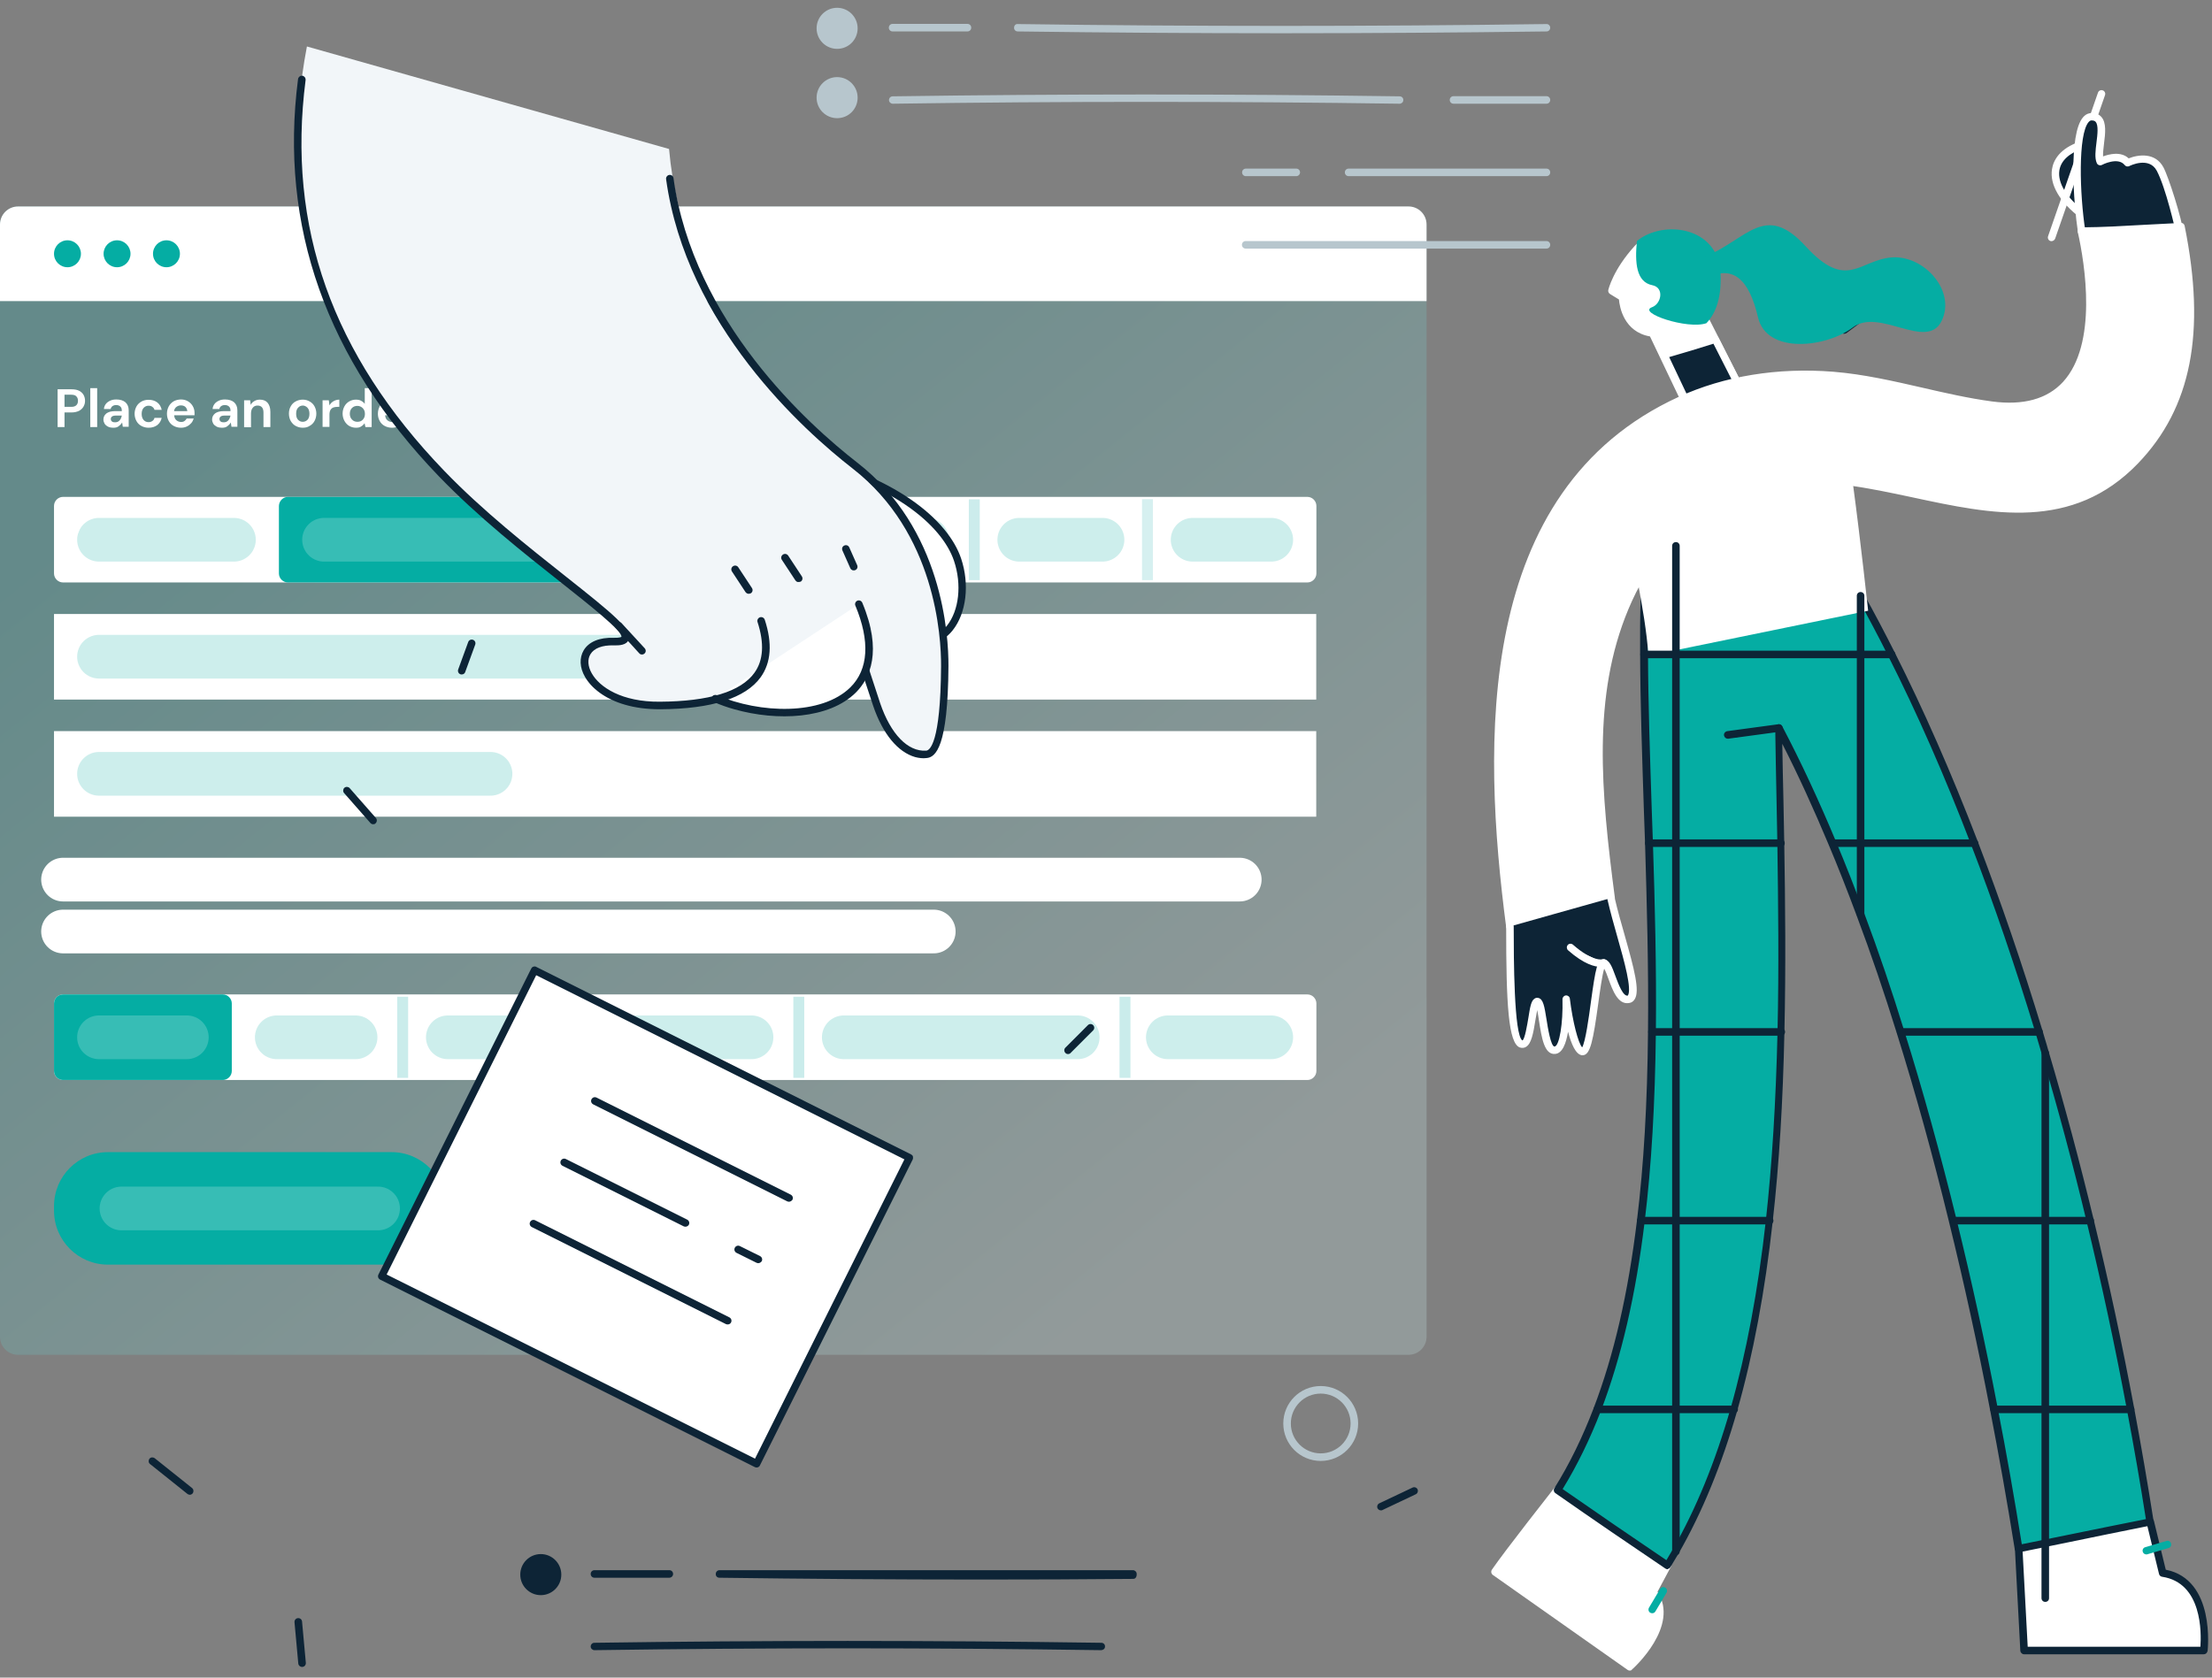 <svg width="464" height="352" viewBox="0 0 464 352" fill="none" xmlns="http://www.w3.org/2000/svg">
<rect x="0" y="0" width="464" height="352" fill="#808080" stroke="none"/>
<path opacity="0.25" d="M3.788 43.321H295.453C297.553 43.321 299.24 45.01 299.24 47.112V280.481C299.24 282.583 297.553 284.272 295.453 284.272H3.788C1.687 284.272 0 282.583 0 280.481V47.112C0 45.01 1.687 43.321 3.788 43.321Z" fill="url(#paint0_linear_13808_84769)"/>
<path d="M22.658 241.741H82.127C88.395 241.741 93.457 246.808 93.457 253.08V254.011C93.457 260.284 88.395 265.35 82.127 265.35H22.658C16.391 265.35 11.329 260.284 11.329 254.011V253.08C11.329 246.808 16.391 241.741 22.658 241.741Z" fill="#05ADA3"/>
<path opacity="0.2" d="M25.482 253.563H79.304" stroke="white" stroke-width="9.167" stroke-linecap="round"/>
<path d="M13.223 208.654H274.241C275.274 208.654 276.134 209.515 276.134 210.549V224.715C276.134 225.749 275.274 226.611 274.241 226.611H13.223C12.19 226.611 11.329 225.749 11.329 224.715V210.549C11.329 209.515 12.19 208.654 13.223 208.654Z" fill="white"/>
<path opacity="0.2" d="M58.058 217.649H74.586" stroke="#05ADA3" stroke-width="9.167" stroke-linecap="round"/>
<path opacity="0.2" d="M244.971 217.649H266.665" stroke="#05ADA3" stroke-width="9.167" stroke-linecap="round"/>
<path opacity="0.2" d="M93.939 217.649H157.644" stroke="#05ADA3" stroke-width="9.167" stroke-linecap="round"/>
<path opacity="0.2" d="M176.996 217.649H226.066" stroke="#05ADA3" stroke-width="9.167" stroke-linecap="round"/>
<path d="M84.469 209.136V226.163" stroke="#CAECEB" stroke-width="2.292"/>
<path d="M167.561 209.136V226.163" stroke="#CAECEB" stroke-width="2.292"/>
<path d="M13.223 208.654H46.728C47.761 208.654 48.622 209.515 48.622 210.549V224.715C48.622 225.749 47.761 226.611 46.728 226.611H13.223C12.19 226.611 11.329 225.749 11.329 224.715V210.549C11.329 209.515 12.19 208.654 13.223 208.654Z" fill="#05ADA3"/>
<path d="M235.983 209.136V226.163" stroke="#CAECEB" stroke-width="2.292"/>
<path opacity="0.2" d="M20.764 217.649H39.187" stroke="white" stroke-width="9.167" stroke-linecap="round"/>
<path d="M13.223 184.562H260.053" stroke="white" stroke-width="9.167" stroke-linecap="round"/>
<path d="M276.1 128.831H11.329V146.787H276.1V128.831Z" fill="white"/>
<path opacity="0.2" d="M20.764 137.792H152.444" stroke="#05ADA3" stroke-width="9.167" stroke-linecap="round"/>
<path d="M276.1 153.405H11.329V171.362H276.1V153.405Z" fill="white"/>
<path opacity="0.2" d="M20.764 162.366H102.892" stroke="#05ADA3" stroke-width="9.167" stroke-linecap="round"/>
<path d="M13.223 104.256H274.241C275.274 104.256 276.134 105.118 276.134 106.152V120.317C276.134 121.351 275.274 122.213 274.241 122.213H13.223C12.19 122.213 11.329 121.351 11.329 120.317V106.152C11.329 105.118 12.19 104.256 13.223 104.256Z" fill="white"/>
<path d="M60.399 104.256H129.303C130.336 104.256 131.197 105.118 131.197 106.152V120.317C131.197 121.351 130.336 122.213 129.303 122.213H60.399C59.366 122.213 58.505 121.351 58.505 120.317V106.152C58.539 105.118 59.366 104.256 60.399 104.256Z" fill="#05ADA3"/>
<path d="M204.372 104.773V121.731" stroke="#CCECEC" stroke-width="2.292"/>
<path d="M240.701 104.739V121.731" stroke="#D6F0F0" stroke-width="2.292"/>
<path opacity="0.2" d="M20.764 113.252H49.07" stroke="#05ADA3" stroke-width="9.167" stroke-linecap="round"/>
<path opacity="0.2" d="M213.807 113.252H231.266" stroke="#05ADA3" stroke-width="9.167" stroke-linecap="round"/>
<path opacity="0.2" d="M250.17 113.252H266.665" stroke="#05ADA3" stroke-width="9.167" stroke-linecap="round"/>
<path opacity="0.2" d="M140.667 113.252H194.455" stroke="#05ADA3" stroke-width="9.167" stroke-linecap="round"/>
<path opacity="0.2" d="M67.975 113.252H121.762" stroke="white" stroke-width="9.167" stroke-linecap="round"/>
<path d="M13.223 195.453H195.867" stroke="white" stroke-width="9.167" stroke-linecap="round"/>
<path d="M12.086 89.608V81.681H15.013C15.633 81.681 16.184 81.785 16.597 81.992C17.011 82.198 17.321 82.508 17.527 82.853C17.734 83.232 17.837 83.646 17.837 84.094C17.837 84.542 17.734 84.921 17.527 85.3C17.321 85.679 17.011 85.955 16.597 86.196C16.184 86.403 15.633 86.541 15.013 86.541H13.533V89.608H12.086ZM13.533 85.369H14.91C15.427 85.369 15.771 85.266 16.012 85.025C16.253 84.783 16.356 84.507 16.356 84.094C16.356 83.715 16.253 83.405 16.012 83.163C15.805 82.922 15.427 82.819 14.91 82.819H13.533V85.369ZM18.939 89.608V81.44H20.385V89.608H18.939ZM23.829 89.746C23.347 89.746 22.933 89.677 22.623 89.505C22.314 89.333 22.073 89.126 21.935 88.885C21.797 88.643 21.694 88.333 21.694 88.023C21.694 87.506 21.9 87.092 22.314 86.748C22.727 86.438 23.347 86.265 24.139 86.265H25.55V86.127C25.55 85.748 25.447 85.472 25.206 85.266C25 85.093 24.724 84.99 24.38 84.99C24.07 84.99 23.829 85.059 23.622 85.197C23.416 85.335 23.278 85.541 23.209 85.817H21.797C21.831 85.404 21.969 85.059 22.21 84.749C22.451 84.439 22.761 84.232 23.14 84.059C23.519 83.887 23.932 83.818 24.414 83.818C25.206 83.818 25.86 84.025 26.308 84.404C26.756 84.818 26.997 85.369 26.997 86.093V89.54H25.757L25.619 88.643C25.447 88.954 25.206 89.195 24.931 89.402C24.655 89.643 24.276 89.746 23.829 89.746ZM24.139 88.609C24.552 88.609 24.862 88.471 25.103 88.195C25.344 87.92 25.482 87.575 25.55 87.196H24.311C23.932 87.196 23.657 87.265 23.484 87.403C23.312 87.54 23.243 87.713 23.243 87.92C23.243 88.126 23.312 88.299 23.484 88.437C23.657 88.575 23.863 88.609 24.139 88.609ZM31.163 89.746C30.578 89.746 30.096 89.608 29.648 89.367C29.201 89.126 28.856 88.781 28.615 88.333C28.374 87.885 28.236 87.368 28.236 86.817C28.236 86.265 28.374 85.748 28.615 85.3C28.856 84.852 29.235 84.507 29.648 84.266C30.061 84.025 30.578 83.887 31.163 83.887C31.887 83.887 32.472 84.059 32.989 84.439C33.471 84.818 33.781 85.335 33.918 85.99H32.403C32.334 85.714 32.162 85.507 31.955 85.369C31.749 85.197 31.473 85.128 31.163 85.128C30.75 85.128 30.44 85.266 30.13 85.576C29.855 85.886 29.717 86.3 29.717 86.851C29.717 87.403 29.855 87.816 30.13 88.126C30.406 88.437 30.75 88.575 31.163 88.575C31.473 88.575 31.714 88.505 31.955 88.333C32.197 88.195 32.334 87.954 32.403 87.678H33.918C33.781 88.299 33.471 88.816 32.989 89.195C32.472 89.574 31.887 89.746 31.163 89.746ZM37.947 89.746C37.396 89.746 36.88 89.608 36.432 89.367C35.984 89.126 35.64 88.781 35.399 88.333C35.158 87.885 35.02 87.403 35.02 86.817C35.02 86.231 35.158 85.714 35.399 85.266C35.64 84.818 35.984 84.473 36.432 84.197C36.88 83.956 37.396 83.818 37.982 83.818C38.532 83.818 39.015 83.956 39.428 84.197C39.841 84.439 40.185 84.783 40.426 85.197C40.667 85.61 40.805 86.093 40.805 86.575C40.805 86.644 40.805 86.748 40.805 86.851C40.805 86.955 40.805 87.023 40.805 87.127H36.535C36.57 87.575 36.708 87.92 36.983 88.161C37.258 88.402 37.603 88.54 37.982 88.54C38.291 88.54 38.532 88.471 38.705 88.333C38.911 88.195 39.049 88.023 39.152 87.816H40.633C40.53 88.161 40.358 88.505 40.117 88.781C39.876 89.057 39.566 89.298 39.221 89.471C38.808 89.677 38.395 89.746 37.947 89.746ZM37.947 85.059C37.603 85.059 37.293 85.162 37.017 85.369C36.742 85.576 36.57 85.852 36.501 86.265H39.29C39.256 85.886 39.118 85.61 38.877 85.369C38.636 85.162 38.326 85.059 37.947 85.059ZM46.625 89.746C46.143 89.746 45.729 89.677 45.419 89.505C45.11 89.333 44.869 89.126 44.731 88.885C44.593 88.643 44.49 88.333 44.49 88.023C44.49 87.506 44.696 87.092 45.11 86.748C45.523 86.438 46.143 86.265 46.935 86.265H48.346V86.127C48.346 85.748 48.243 85.472 48.002 85.266C47.795 85.093 47.52 84.99 47.176 84.99C46.866 84.99 46.625 85.059 46.418 85.197C46.212 85.335 46.074 85.541 46.005 85.817H44.593C44.627 85.404 44.765 85.059 45.006 84.749C45.247 84.439 45.557 84.232 45.936 84.059C46.315 83.887 46.728 83.818 47.21 83.818C48.002 83.818 48.656 84.025 49.104 84.404C49.552 84.818 49.793 85.369 49.793 86.093V89.54H48.553L48.415 88.643C48.243 88.954 48.002 89.195 47.727 89.402C47.451 89.643 47.072 89.746 46.625 89.746ZM46.935 88.609C47.348 88.609 47.658 88.471 47.899 88.195C48.14 87.92 48.278 87.575 48.346 87.196H47.107C46.728 87.196 46.453 87.265 46.28 87.403C46.108 87.54 46.039 87.713 46.039 87.92C46.039 88.126 46.108 88.299 46.28 88.437C46.453 88.575 46.659 88.609 46.935 88.609ZM51.205 89.608V83.99H52.479L52.582 84.956C52.754 84.611 52.995 84.37 53.34 84.163C53.684 83.956 54.063 83.853 54.51 83.853C55.199 83.853 55.75 84.059 56.129 84.507C56.508 84.956 56.714 85.576 56.714 86.438V89.608H55.268V86.575C55.268 86.093 55.165 85.714 54.958 85.472C54.751 85.231 54.441 85.093 54.028 85.093C53.615 85.093 53.271 85.231 53.03 85.541C52.789 85.817 52.651 86.231 52.651 86.748V89.643H51.205V89.608ZM63.498 89.746C62.947 89.746 62.465 89.608 62.017 89.367C61.57 89.126 61.26 88.781 60.984 88.333C60.743 87.885 60.605 87.368 60.605 86.782C60.605 86.196 60.743 85.679 60.984 85.266C61.225 84.818 61.57 84.473 62.017 84.232C62.465 83.99 62.947 83.853 63.498 83.853C64.049 83.853 64.531 83.99 64.944 84.232C65.392 84.473 65.736 84.818 65.977 85.266C66.218 85.714 66.356 86.231 66.356 86.782C66.356 87.368 66.218 87.885 65.977 88.333C65.736 88.781 65.392 89.126 64.944 89.367C64.531 89.643 64.049 89.746 63.498 89.746ZM63.498 88.505C63.877 88.505 64.221 88.368 64.496 88.092C64.772 87.816 64.91 87.368 64.91 86.817C64.91 86.265 64.772 85.852 64.496 85.541C64.221 85.266 63.877 85.093 63.532 85.093C63.154 85.093 62.809 85.231 62.534 85.541C62.258 85.817 62.12 86.231 62.12 86.817C62.12 87.403 62.258 87.816 62.534 88.092C62.809 88.368 63.119 88.505 63.498 88.505ZM67.665 89.608V83.99H68.973L69.111 85.059C69.317 84.68 69.593 84.404 69.937 84.197C70.282 83.99 70.695 83.853 71.177 83.853V85.369H70.764C70.454 85.369 70.178 85.404 69.903 85.507C69.662 85.61 69.455 85.783 69.317 86.024C69.18 86.265 69.111 86.61 69.111 87.023V89.574H67.665V89.608ZM74.655 89.746C74.138 89.746 73.656 89.608 73.243 89.367C72.83 89.126 72.486 88.747 72.244 88.299C72.003 87.851 71.866 87.334 71.866 86.782C71.866 86.231 72.003 85.714 72.244 85.266C72.486 84.818 72.83 84.473 73.243 84.232C73.656 83.99 74.138 83.853 74.655 83.853C75.068 83.853 75.447 83.921 75.757 84.094C76.067 84.266 76.342 84.473 76.514 84.749V81.44H77.961V89.608H76.652L76.48 88.816C76.308 89.057 76.067 89.298 75.757 89.471C75.516 89.677 75.137 89.746 74.655 89.746ZM74.965 88.505C75.447 88.505 75.826 88.368 76.101 88.058C76.411 87.747 76.549 87.334 76.549 86.851C76.549 86.369 76.411 85.955 76.101 85.645C75.791 85.335 75.412 85.162 74.965 85.162C74.517 85.162 74.138 85.3 73.828 85.61C73.519 85.921 73.381 86.334 73.381 86.817C73.381 87.299 73.519 87.713 73.828 88.023C74.104 88.333 74.483 88.505 74.965 88.505ZM82.196 89.746C81.645 89.746 81.129 89.608 80.681 89.367C80.233 89.126 79.889 88.781 79.648 88.333C79.407 87.885 79.269 87.403 79.269 86.817C79.269 86.231 79.407 85.714 79.648 85.266C79.889 84.818 80.233 84.473 80.681 84.197C81.129 83.956 81.645 83.818 82.231 83.818C82.781 83.818 83.264 83.956 83.677 84.197C84.09 84.439 84.434 84.783 84.675 85.197C84.916 85.61 85.054 86.093 85.054 86.575C85.054 86.644 85.054 86.748 85.054 86.851C85.054 86.955 85.054 87.023 85.054 87.127H80.784C80.819 87.575 80.957 87.92 81.232 88.161C81.507 88.402 81.852 88.54 82.231 88.54C82.54 88.54 82.781 88.471 82.954 88.333C83.16 88.195 83.298 88.023 83.401 87.816H84.882C84.779 88.161 84.607 88.505 84.365 88.781C84.124 89.057 83.815 89.298 83.47 89.471C83.057 89.677 82.644 89.746 82.196 89.746ZM82.196 85.059C81.852 85.059 81.542 85.162 81.266 85.369C80.991 85.576 80.819 85.852 80.75 86.265H83.539C83.505 85.886 83.367 85.61 83.126 85.369C82.885 85.162 82.575 85.059 82.196 85.059ZM86.225 89.608V83.99H87.534L87.671 85.059C87.878 84.68 88.153 84.404 88.498 84.197C88.842 83.99 89.255 83.853 89.737 83.853V85.369H89.324C89.014 85.369 88.739 85.404 88.463 85.507C88.222 85.61 88.016 85.783 87.878 86.024C87.74 86.265 87.671 86.61 87.671 87.023V89.574H86.225V89.608Z" fill="white"/>
<path d="M0 47.112C0 45.01 1.687 43.321 3.788 43.321H295.453C297.553 43.321 299.24 45.01 299.24 47.112V63.173H0V47.112Z" fill="white"/>
<path d="M14.153 56.073C15.712 56.073 16.976 54.807 16.976 53.247C16.976 51.686 15.712 50.42 14.153 50.42C12.593 50.42 11.329 51.686 11.329 53.247C11.329 54.807 12.593 56.073 14.153 56.073Z" fill="#05ADA3"/>
<path d="M24.552 56.073C26.112 56.073 27.376 54.807 27.376 53.247C27.376 51.686 26.112 50.42 24.552 50.42C22.993 50.42 21.729 51.686 21.729 53.247C21.729 54.807 22.993 56.073 24.552 56.073Z" fill="#05ADA3"/>
<path d="M34.917 56.073C36.476 56.073 37.741 54.807 37.741 53.247C37.741 51.686 36.476 50.42 34.917 50.42C33.358 50.42 32.093 51.686 32.093 53.247C32.093 54.807 33.358 56.073 34.917 56.073Z" fill="#05ADA3"/>
<path d="M112.137 203.923L80.352 267.587L158.682 306.765L190.467 243.102L112.137 203.923Z" fill="white"/>
<path d="M158.72 307.919C158.617 307.919 158.479 307.884 158.376 307.85L79.726 268.49C79.347 268.283 79.175 267.835 79.382 267.421L111.441 203.211C111.544 203.039 111.682 202.867 111.889 202.832C112.095 202.763 112.302 202.763 112.474 202.867L191.124 242.227C191.296 242.33 191.468 242.468 191.502 242.675C191.537 242.882 191.537 243.088 191.468 243.261L159.409 307.471C159.306 307.746 158.996 307.919 158.72 307.919ZM81.104 267.421L158.376 306.058L189.712 243.261L112.474 204.624L81.104 267.421Z" fill="#0D2436"/>
<path d="M165.504 252.153C165.401 252.153 165.263 252.118 165.16 252.084L124.423 231.714C124.044 231.508 123.872 231.06 124.079 230.646C124.285 230.267 124.733 230.095 125.146 230.301L165.883 250.671C166.262 250.878 166.434 251.326 166.227 251.739C166.055 251.98 165.779 252.153 165.504 252.153Z" fill="#0D2436"/>
<path d="M159.064 265.043C158.961 265.043 158.823 265.009 158.72 264.974L154.484 262.872C154.106 262.665 153.934 262.217 154.14 261.803C154.347 261.424 154.794 261.252 155.208 261.459L159.443 263.561C159.822 263.768 159.994 264.216 159.788 264.63C159.615 264.871 159.34 265.043 159.064 265.043Z" fill="#0D2436"/>
<path d="M143.775 257.392C143.672 257.392 143.534 257.357 143.431 257.323L117.984 244.605C117.605 244.398 117.433 243.95 117.639 243.536C117.846 243.157 118.293 242.985 118.707 243.192L144.154 255.91C144.533 256.117 144.705 256.565 144.498 256.978C144.361 257.219 144.085 257.392 143.775 257.392Z" fill="#0D2436"/>
<path d="M152.625 277.899C152.522 277.899 152.384 277.865 152.281 277.83L111.544 257.461C111.165 257.254 110.993 256.806 111.2 256.392C111.406 256.013 111.854 255.841 112.267 256.048L153.004 276.417C153.383 276.624 153.555 277.072 153.348 277.485C153.21 277.761 152.935 277.899 152.625 277.899Z" fill="#0D2436"/>
<path d="M165.034 95.468C185.867 99.741 197.954 108.875 200.847 117.457C203.739 126.039 199.917 135.172 193.168 134.483" fill="white"/>
<path d="M192.996 135.207C192.651 135.103 192.376 134.759 192.445 134.38C192.479 133.932 192.858 133.621 193.305 133.69C195.923 133.966 197.679 132.518 198.643 131.278C201.191 128.072 201.777 122.627 200.124 117.698C197.644 110.288 187.073 100.775 164.897 96.226C164.449 96.122 164.208 95.709 164.277 95.295C164.38 94.882 164.793 94.606 165.207 94.675C188.037 99.362 198.987 109.357 201.604 117.181C203.429 122.592 202.706 128.658 199.848 132.243C198.092 134.449 195.716 135.483 193.099 135.241C193.064 135.241 193.03 135.207 192.996 135.207Z" fill="#0D2436"/>
<path d="M198.195 139.825C198.195 136.689 197.954 133.311 197.403 129.83C197.541 129.761 197.679 129.623 197.817 129.52C196.06 123.04 194.029 116.664 191.343 110.529C185.73 104.394 179.704 98.638 173.919 92.676C158.63 79.613 143.444 62.828 142.204 42.7C141.309 39.012 140.689 35.152 140.345 31.258L64.381 9.751C58.148 42.321 66.516 72.237 92.583 99.293C111.522 118.939 139.518 134.897 128.706 134.552C117.927 134.207 121.474 148.097 138.382 147.959C143.857 147.925 147.748 146.994 150.537 145.478L149.263 146.27C163.45 152.336 175.572 151.647 177.741 132.622C177.948 132.174 178.154 131.726 178.361 131.278C179.015 134.621 180.737 142.203 183.939 147.787C186.97 153.026 189.759 158.575 194.373 158.299C197.817 158.127 198.161 145.926 198.195 139.825Z" fill="#F2F6F9"/>
<path d="M191.962 158.85C188.347 157.817 185.144 153.991 183.147 148.063C180.461 140.101 177.293 129.934 177.259 129.83C177.121 129.417 177.362 128.969 177.775 128.831C178.188 128.693 178.636 128.934 178.774 129.348C178.808 129.451 181.976 139.584 184.628 147.546C186.832 154.025 190.413 157.748 194.27 157.506C194.993 157.472 197.3 156.059 197.403 139.791C197.438 133.484 196.198 111.804 178.877 98.328C168.512 90.263 143.96 68.24 139.724 37.599C139.656 37.186 139.965 36.772 140.379 36.703C140.826 36.634 141.205 36.944 141.274 37.358C145.406 67.447 169.614 89.126 179.807 97.053C197.713 110.943 198.987 133.242 198.953 139.756C198.849 156.783 196.267 158.919 194.338 159.057C193.581 159.161 192.754 159.057 191.962 158.85Z" fill="#0D2436"/>
<path d="M180.117 126.797C189.793 149.889 165.103 153.026 150.055 146.581L180.117 126.797Z" fill="white"/>
<path d="M154.015 148.821C152.534 148.407 151.088 147.89 149.745 147.304C149.332 147.132 149.16 146.684 149.332 146.27C149.504 145.857 149.952 145.719 150.365 145.857C159.421 149.751 172.369 150.165 178.395 144.202C182.183 140.446 182.527 134.517 179.428 127.073C179.256 126.659 179.463 126.211 179.841 126.039C180.255 125.867 180.702 126.073 180.874 126.452C185.144 136.654 182.493 142.341 179.531 145.305C173.919 150.889 163.037 151.371 154.015 148.821Z" fill="#0D2436"/>
<path d="M131.185 147.89C126.777 146.65 123.988 144.271 122.714 142.031C121.577 140.067 121.508 138.033 122.438 136.448C123.506 134.655 125.744 133.725 128.74 133.828C130.083 133.863 130.358 133.621 130.358 133.621C130.496 132.346 123.712 127.004 117.755 122.282C109.938 116.113 100.193 108.392 92.032 99.914C68.478 75.443 58.527 47.422 62.521 16.575C62.59 16.162 62.969 15.851 63.416 15.886C63.83 15.955 64.14 16.334 64.105 16.782C60.145 47.526 69.649 74.374 93.203 98.811C101.295 107.221 111.006 114.872 118.788 121.041C128.671 128.865 132.631 132.105 131.873 134.207C131.46 135.379 129.876 135.448 128.74 135.414C126.364 135.345 124.608 136 123.85 137.275C123.196 138.343 123.299 139.825 124.125 141.273C125.778 144.202 130.427 147.304 138.416 147.236C148.712 147.167 155.392 145.133 158.251 141.169C160.145 138.55 160.351 134.966 158.905 130.52C158.767 130.106 159.008 129.658 159.421 129.52C159.835 129.382 160.282 129.623 160.42 130.037C162.038 134.966 161.763 139.033 159.559 142.1C156.391 146.477 149.332 148.752 138.485 148.821C135.627 148.821 133.216 148.476 131.185 147.89Z" fill="#0D2436"/>
<path d="M178.877 119.663C178.671 119.594 178.464 119.456 178.361 119.214L176.708 115.492C176.536 115.079 176.708 114.631 177.121 114.458C177.534 114.286 177.982 114.458 178.154 114.872L179.807 118.594C179.979 119.008 179.807 119.456 179.394 119.628C179.256 119.697 179.049 119.697 178.877 119.663Z" fill="#0D2436"/>
<path d="M156.839 124.557C156.667 124.522 156.494 124.385 156.391 124.247L153.533 119.904C153.292 119.525 153.395 119.042 153.774 118.801C154.153 118.56 154.635 118.663 154.876 119.042L157.734 123.385C157.975 123.764 157.872 124.247 157.493 124.488C157.252 124.591 157.045 124.626 156.839 124.557Z" fill="#0D2436"/>
<path d="M167.307 122.11C167.135 122.075 166.963 121.938 166.859 121.8L164.001 117.457C163.76 117.078 163.864 116.595 164.242 116.354C164.621 116.113 165.103 116.216 165.344 116.595L168.202 120.938C168.443 121.317 168.34 121.8 167.961 122.041C167.755 122.11 167.514 122.144 167.307 122.11Z" fill="#0D2436"/>
<path d="M129.842 131.278C132.183 133.794 134.697 136.516 134.697 136.516L129.842 131.278Z" fill="white"/>
<path d="M134.456 137.309C134.318 137.275 134.181 137.206 134.077 137.068C134.077 137.068 131.598 134.311 129.256 131.829C128.947 131.519 128.981 131.002 129.291 130.726C129.601 130.416 130.117 130.45 130.393 130.761C132.734 133.277 135.248 136.034 135.248 136.034C135.524 136.344 135.524 136.861 135.179 137.137C135.007 137.309 134.697 137.378 134.456 137.309Z" fill="#0D2436"/>
<path d="M213.475 5.805C249.804 6.322 287.476 6.322 324.39 5.805H213.475Z" fill="#B7C6CD"/>
<path d="M268.709 6.977C250.183 6.977 231.726 6.839 213.475 6.598C213.028 6.598 212.683 6.219 212.718 5.805C212.718 5.357 213.062 4.978 213.51 5.047C250.011 5.564 287.304 5.564 324.39 5.047C324.804 5.012 325.183 5.392 325.183 5.805C325.183 6.253 324.838 6.598 324.425 6.598C305.864 6.839 287.27 6.977 268.709 6.977Z" fill="#B7C6CD"/>
<path d="M202.938 6.598H187.236C186.788 6.598 186.444 6.253 186.444 5.805C186.444 5.357 186.788 5.012 187.236 5.012H202.938C203.386 5.012 203.73 5.357 203.73 5.805C203.73 6.253 203.386 6.598 202.938 6.598Z" fill="#B7C6CD"/>
<path d="M324.391 21.763H304.9C304.453 21.763 304.108 21.418 304.108 20.97C304.108 20.522 304.453 20.178 304.9 20.178H324.391C324.838 20.178 325.183 20.522 325.183 20.97C325.183 21.418 324.838 21.763 324.391 21.763Z" fill="#B7C6CD"/>
<path d="M187.271 21.005C223.117 20.488 257.656 20.488 293.64 21.005H187.271Z" fill="#B7C6CD"/>
<path d="M187.271 21.763C186.857 21.763 186.479 21.418 186.479 21.005C186.479 20.557 186.823 20.212 187.236 20.212C222.98 19.695 257.759 19.695 293.606 20.212C294.054 20.212 294.398 20.591 294.363 21.005C294.363 21.453 293.985 21.763 293.571 21.763C257.793 21.246 222.98 21.246 187.271 21.763Z" fill="#B7C6CD"/>
<path d="M324.391 36.962H282.896C282.449 36.962 282.104 36.618 282.104 36.17C282.104 35.722 282.449 35.377 282.896 35.377H324.391C324.838 35.377 325.183 35.722 325.183 36.17C325.183 36.618 324.838 36.962 324.391 36.962Z" fill="#B7C6CD"/>
<path d="M271.912 36.962H261.34C260.893 36.962 260.548 36.618 260.548 36.17C260.548 35.722 260.893 35.377 261.34 35.377H271.912C272.36 35.377 272.704 35.722 272.704 36.17C272.704 36.618 272.325 36.962 271.912 36.962Z" fill="#B7C6CD"/>
<path d="M324.391 52.162H261.306C260.858 52.162 260.514 51.817 260.514 51.369C260.514 50.921 260.858 50.577 261.306 50.577H324.391C324.838 50.577 325.183 50.921 325.183 51.369C325.183 51.817 324.838 52.162 324.391 52.162Z" fill="#B7C6CD"/>
<path d="M175.597 9.493C177.556 9.493 179.144 7.904 179.144 5.943C179.144 3.983 177.556 2.393 175.597 2.393C173.638 2.393 172.05 3.983 172.05 5.943C172.05 7.904 173.638 9.493 175.597 9.493Z" fill="#B7C6CD"/>
<path d="M175.597 10.251C173.221 10.251 171.292 8.321 171.292 5.943C171.292 3.565 173.221 1.635 175.597 1.635C177.973 1.635 179.901 3.565 179.901 5.943C179.901 8.321 178.007 10.251 175.597 10.251ZM175.597 3.186C174.082 3.186 172.842 4.427 172.842 5.943C172.842 7.46 174.082 8.7 175.597 8.7C177.112 8.7 178.352 7.46 178.352 5.943C178.352 4.427 177.112 3.186 175.597 3.186Z" fill="#B7C6CD"/>
<path d="M175.597 24.038C177.556 24.038 179.144 22.448 179.144 20.488C179.144 18.527 177.556 16.938 175.597 16.938C173.638 16.938 172.05 18.527 172.05 20.488C172.05 22.448 173.638 24.038 175.597 24.038Z" fill="#B7C6CD"/>
<path d="M175.597 24.796C173.221 24.796 171.292 22.866 171.292 20.488C171.292 18.11 173.221 16.179 175.597 16.179C177.973 16.179 179.901 18.11 179.901 20.488C179.901 22.866 178.007 24.796 175.597 24.796ZM175.597 17.73C174.082 17.73 172.842 18.971 172.842 20.488C172.842 22.004 174.082 23.245 175.597 23.245C177.112 23.245 178.352 22.004 178.352 20.488C178.352 18.971 177.112 17.73 175.597 17.73Z" fill="#B7C6CD"/>
<path d="M237.645 330.253H150.938C179.347 330.666 208.617 330.735 237.68 330.528C237.645 330.425 237.645 330.356 237.645 330.253Z" fill="#0D2436"/>
<path d="M205.827 331.424C187.301 331.424 168.913 331.287 150.903 331.045C150.456 331.045 150.111 330.701 150.146 330.253C150.146 329.805 150.49 329.46 150.938 329.46H237.645C238.059 329.46 238.403 329.77 238.437 330.184V330.459C238.437 330.666 238.368 330.873 238.231 331.045C238.093 331.218 237.886 331.287 237.68 331.287C227.039 331.39 216.399 331.424 205.827 331.424Z" fill="#0D2436"/>
<path d="M140.401 331.045H124.698C124.251 331.045 123.906 330.701 123.906 330.253C123.906 329.805 124.251 329.46 124.698 329.46H140.401C140.848 329.46 141.193 329.805 141.193 330.253C141.193 330.701 140.814 331.045 140.401 331.045Z" fill="#0D2436"/>
<path d="M124.698 345.452C160.545 344.935 195.083 344.935 231.068 345.452H124.698Z" fill="#0D2436"/>
<path d="M124.698 346.245C124.285 346.245 123.906 345.9 123.906 345.487C123.906 345.039 124.251 344.694 124.664 344.694C160.407 344.177 195.187 344.177 231.034 344.694C231.481 344.694 231.826 345.073 231.791 345.487C231.791 345.935 231.447 346.21 230.999 346.245C195.221 345.728 160.442 345.728 124.698 346.245Z" fill="#0D2436"/>
<path d="M113.438 333.941C115.397 333.941 116.985 332.351 116.985 330.391C116.985 328.43 115.397 326.841 113.438 326.841C111.479 326.841 109.891 328.43 109.891 330.391C109.891 332.351 111.479 333.941 113.438 333.941Z" fill="#0D2436"/>
<path d="M113.438 334.699C111.062 334.699 109.134 332.769 109.134 330.391C109.134 328.012 111.062 326.082 113.438 326.082C115.814 326.082 117.743 328.012 117.743 330.391C117.743 332.769 115.814 334.699 113.438 334.699ZM113.438 327.633C111.923 327.633 110.683 328.874 110.683 330.391C110.683 331.907 111.923 333.148 113.438 333.148C114.953 333.148 116.193 331.907 116.193 330.391C116.193 328.874 114.953 327.633 113.438 327.633Z" fill="#0D2436"/>
<path d="M78.271 172.947C78.064 172.947 77.823 172.844 77.685 172.671L72.176 166.399C71.9 166.088 71.934 165.571 72.244 165.296C72.554 165.02 73.071 165.054 73.346 165.365L78.856 171.637C79.131 171.948 79.097 172.465 78.787 172.74C78.649 172.913 78.477 172.947 78.271 172.947Z" fill="#0D2436"/>
<path d="M12.328 120.318C12.224 120.318 12.121 120.283 12.018 120.249C11.604 120.076 11.432 119.628 11.604 119.215L15.53 109.771C15.702 109.357 16.15 109.185 16.563 109.357C16.976 109.53 17.148 109.978 16.976 110.391L13.051 119.835C12.913 120.111 12.637 120.318 12.328 120.318Z" fill="white"/>
<path d="M289.677 316.911C289.367 316.911 289.091 316.739 288.954 316.463C288.781 316.084 288.954 315.602 289.332 315.429L296.323 312.121C296.701 311.948 297.184 312.121 297.356 312.5C297.528 312.879 297.356 313.361 296.977 313.534L289.987 316.843C289.918 316.911 289.78 316.911 289.677 316.911Z" fill="#0D2436"/>
<path d="M39.807 313.637C39.634 313.637 39.462 313.568 39.325 313.465L31.473 307.192C31.129 306.916 31.095 306.434 31.336 306.089C31.611 305.744 32.093 305.71 32.438 305.951L40.289 312.224C40.633 312.5 40.667 312.982 40.426 313.327C40.254 313.534 40.048 313.637 39.807 313.637Z" fill="#0D2436"/>
<path d="M386.843 70.032C386.602 70.032 386.361 69.928 386.223 69.722C385.948 69.377 386.017 68.894 386.395 68.619L392.663 63.897C393.007 63.621 393.489 63.69 393.764 64.069C394.04 64.414 393.971 64.896 393.592 65.172L387.325 69.894C387.153 69.963 387.015 70.032 386.843 70.032Z" fill="#0D2436"/>
<path d="M63.36 349.758C62.947 349.758 62.602 349.447 62.568 349.034L61.776 340.383C61.742 339.935 62.051 339.556 62.499 339.521C62.947 339.487 63.326 339.797 63.36 340.245L64.152 348.896C64.186 349.344 63.877 349.723 63.429 349.758C63.395 349.758 63.395 349.758 63.36 349.758Z" fill="#0D2436"/>
<path d="M277.039 306.537C272.7 306.537 269.188 303.022 269.188 298.679C269.188 294.336 272.7 290.821 277.039 290.821C281.378 290.821 284.89 294.336 284.89 298.679C284.89 303.022 281.378 306.537 277.039 306.537ZM277.039 292.406C273.561 292.406 270.772 295.232 270.772 298.679C270.772 302.16 273.596 304.952 277.039 304.952C280.517 304.952 283.306 302.126 283.306 298.679C283.306 295.232 280.517 292.406 277.039 292.406Z" fill="#B7C6CD"/>
<path d="M96.865 141.514C96.762 141.514 96.693 141.514 96.59 141.48C96.177 141.342 95.97 140.894 96.108 140.48L98.209 134.724C98.346 134.311 98.794 134.104 99.207 134.242C99.62 134.38 99.827 134.828 99.689 135.241L97.589 140.997C97.485 141.342 97.175 141.514 96.865 141.514Z" fill="#0D2436"/>
<path d="M224.034 221.165C223.827 221.165 223.621 221.096 223.483 220.924C223.173 220.613 223.173 220.131 223.483 219.821L228.201 215.099C228.51 214.789 228.993 214.789 229.302 215.099C229.612 215.409 229.612 215.892 229.302 216.202L224.585 220.924C224.447 221.096 224.24 221.165 224.034 221.165Z" fill="#0D2436"/>
<path d="M326.754 312.679C326.754 312.679 316.492 325.673 313.6 329.843L341.871 349.764C341.871 349.764 351.822 340.872 346.829 334.048L349.791 328.499" fill="white"/>
<path d="M341.871 350.522C341.699 350.522 341.561 350.488 341.423 350.385L313.152 330.463C312.808 330.222 312.704 329.739 312.945 329.36C315.803 325.19 325.686 312.679 326.1 312.127C326.375 311.783 326.857 311.714 327.201 311.989C327.546 312.265 327.615 312.748 327.339 313.092C327.236 313.23 318.007 324.914 314.667 329.602L341.767 348.696C343.593 346.903 350.101 339.804 346.175 334.461C346.003 334.22 345.969 333.91 346.106 333.634L349.068 328.085C349.274 327.706 349.756 327.568 350.135 327.775C350.514 327.982 350.652 328.464 350.445 328.843L347.69 333.979C352.373 341.217 342.732 349.971 342.318 350.316C342.25 350.453 342.077 350.522 341.871 350.522Z" fill="white"/>
<path d="M423.447 324.949C423.447 324.949 424.308 340.837 424.584 346.352H462.256C462.256 346.352 464.081 331.669 453.612 330.118L450.995 319.365" fill="white"/>
<path d="M462.256 347.11H424.584C424.17 347.11 423.826 346.766 423.792 346.352C423.516 340.838 422.655 324.949 422.655 324.949L424.239 324.88C424.239 324.88 425.031 339.459 425.341 345.525H461.567C461.773 342.664 461.98 332.118 453.543 330.842C453.234 330.808 452.958 330.567 452.889 330.256L450.272 319.503C450.169 319.09 450.444 318.641 450.858 318.538C451.271 318.435 451.718 318.71 451.822 319.124L454.301 329.36C464.804 331.428 463.082 346.249 463.082 346.387C462.979 346.835 462.669 347.11 462.256 347.11Z" fill="#0D2436"/>
<path d="M450.995 319.365C443.66 320.813 436.326 322.329 429.026 323.846C427.166 324.225 425.307 324.604 423.447 324.983C421.932 315.609 420.245 305.82 418.282 295.756C415.802 282.831 412.91 269.493 409.639 256.155C406.402 242.851 402.752 229.547 398.688 216.553C396.071 208.144 393.282 199.906 390.286 191.91C388.392 186.844 386.429 181.846 384.398 176.952C380.885 168.508 377.132 160.408 373.137 152.791C373.241 160.408 373.447 168.508 373.585 176.952C373.792 189.601 373.929 202.974 373.62 216.553C373.344 229.754 372.621 243.127 371.175 256.155C369.66 269.907 367.283 283.314 363.737 295.756C360.672 306.544 356.643 316.643 351.512 325.569C350.961 326.569 350.376 327.534 349.756 328.499C342.043 323.295 334.329 318.021 326.685 312.679C329.921 307.475 332.676 301.788 334.983 295.756C339.563 283.797 342.421 270.355 344.109 256.155C345.658 243.368 346.278 229.995 346.416 216.553C346.554 203.215 346.209 189.808 345.796 176.952C345.348 162.924 344.832 149.483 344.763 137.351C344.729 133.249 344.763 129.286 344.866 125.494C345.279 110.777 363.84 107.986 370.658 117.05C376.65 114.086 384.363 114.844 388.633 122.324C389.15 123.22 389.666 124.15 390.183 125.081C392.421 129.079 394.59 133.18 396.691 137.385C402.993 149.896 408.778 163.2 414.081 176.987C419.039 189.842 423.55 203.146 427.614 216.588C428.061 218.07 428.509 219.552 428.922 221.034C432.4 232.718 435.534 244.505 438.357 256.224C441.594 269.631 444.418 282.9 446.863 295.825C448.447 303.752 449.79 311.645 450.995 319.365Z" fill="#05ADA3"/>
<path d="M349.791 329.257C349.653 329.257 349.481 329.222 349.343 329.119C341.94 324.121 334.157 318.814 326.272 313.299C325.927 313.058 325.824 312.61 326.065 312.231C329.199 307.233 331.953 301.581 334.295 295.446C338.565 284.279 341.526 271.389 343.386 256.017C344.798 244.471 345.555 231.546 345.693 216.484C345.831 203.077 345.452 189.532 345.073 176.917L344.832 170.128C344.453 158.478 344.074 147.483 344.04 137.282C344.006 133.042 344.04 129.044 344.143 125.391C344.316 118.842 348.138 113.741 354.302 111.777C360.5 109.812 367.249 111.535 370.968 115.982C377.029 113.259 384.949 114.017 389.391 121.841C389.942 122.806 390.458 123.702 390.941 124.598C393.144 128.527 395.314 132.663 397.449 136.902C403.509 148.897 409.363 162.235 414.873 176.573C419.659 189.049 424.239 202.388 428.44 216.243L428.888 217.76C429.198 218.725 429.473 219.724 429.749 220.689C433.123 232.063 436.291 243.919 439.184 255.913C442.352 268.907 445.21 282.245 447.689 295.549C449.136 303.304 450.513 311.266 451.753 319.193C451.822 319.606 451.546 320.02 451.133 320.089C445.313 321.261 439.494 322.433 433.709 323.639L423.585 325.707C423.378 325.741 423.172 325.707 422.965 325.569C422.793 325.431 422.655 325.259 422.621 325.052C421.037 315.091 419.281 305.269 417.455 295.859C414.873 282.349 411.946 269.045 408.812 256.292C405.438 242.437 401.753 229.133 397.862 216.726C395.279 208.385 392.456 200.078 389.46 192.117C387.531 186.947 385.569 181.915 383.571 177.193C380.438 169.714 377.201 162.614 373.861 156.065C373.93 159.891 373.999 163.855 374.102 167.887L374.274 176.883C374.481 189.394 374.618 202.836 374.308 216.519C373.998 231.27 373.207 244.229 371.864 256.189C370.245 270.94 367.731 284.313 364.426 295.928C361.189 307.268 357.056 317.332 352.132 325.914C351.547 326.913 350.961 327.878 350.376 328.843C350.273 329.016 350.066 329.154 349.86 329.188C349.928 329.257 349.86 329.257 349.791 329.257ZM327.787 312.438C335.225 317.607 342.559 322.639 349.55 327.361C349.997 326.637 350.411 325.914 350.858 325.155C355.748 316.677 359.811 306.716 363.014 295.515C366.285 284.003 368.799 270.699 370.417 256.051C371.726 244.126 372.518 231.201 372.862 216.519C373.172 202.836 373 189.428 372.828 176.952L372.656 167.956C372.552 162.717 372.449 157.651 372.38 152.757C372.38 152.378 372.621 152.067 372.965 151.998C373.31 151.895 373.689 152.067 373.861 152.412C377.752 159.822 381.54 167.956 385.155 176.642C387.153 181.363 389.115 186.43 391.044 191.6C394.04 199.596 396.863 207.902 399.446 216.312C403.337 228.72 407.022 242.058 410.431 255.948C413.564 268.7 416.491 282.039 419.074 295.584C420.865 304.752 422.552 314.333 424.101 324.018L433.433 322.122C439.012 320.985 444.556 319.848 450.134 318.745C448.929 311.059 447.586 303.373 446.174 295.894C443.695 282.59 440.837 269.286 437.703 256.327C434.845 244.367 431.677 232.545 428.303 221.206C428.027 220.241 427.717 219.242 427.442 218.277L426.994 216.76C422.793 202.939 418.247 189.635 413.461 177.228C407.986 162.924 402.132 149.62 396.106 137.695C394.005 133.49 391.801 129.354 389.632 125.425C389.15 124.529 388.633 123.633 388.151 122.771C384.019 115.499 376.65 115.016 371.14 117.739C370.796 117.912 370.383 117.808 370.176 117.498C366.939 113.19 360.638 111.467 354.853 113.328C349.343 115.085 345.968 119.635 345.796 125.494C345.693 129.113 345.658 133.111 345.693 137.316C345.727 147.483 346.106 158.478 346.485 170.093L346.726 176.883C347.139 189.532 347.484 203.077 347.346 216.519C347.174 231.649 346.416 244.608 345.004 256.224C343.145 271.699 340.114 284.727 335.81 296.032C333.503 301.994 330.817 307.509 327.787 312.438Z" fill="#0D2436"/>
<path d="M436.877 45.12C429.542 39.605 429.026 33.056 436.602 30.437L436.877 45.12Z" fill="#0D2436"/>
<path d="M436.877 45.878C436.705 45.878 436.533 45.843 436.395 45.706C432.091 42.466 429.921 38.743 430.438 35.504C430.713 33.677 431.987 31.161 436.361 29.679C436.774 29.541 437.221 29.748 437.359 30.161C437.497 30.575 437.29 31.023 436.877 31.161C433.985 32.16 432.297 33.746 431.987 35.745C431.574 38.399 433.537 41.57 437.359 44.43C437.704 44.706 437.772 45.188 437.531 45.533C437.359 45.774 437.118 45.878 436.877 45.878Z" fill="white"/>
<path d="M430.334 50.6C430.266 50.6 430.162 50.6 430.093 50.565C429.68 50.427 429.474 49.979 429.611 49.566L440.08 19.442C440.217 19.029 440.665 18.822 441.078 18.96C441.491 19.098 441.698 19.546 441.56 19.959L431.092 50.083C430.954 50.393 430.644 50.6 430.334 50.6Z" fill="white"/>
<path d="M359.984 57.458C359.536 48.083 347.966 47.187 343.489 52.116C339.047 57.01 338.152 61.043 338.152 61.043L340.39 62.387C340.39 62.387 340.39 69.073 346.657 69.9L355.301 88.029L371.244 93.647L357.539 66.626C359.295 64.662 360.19 61.697 359.984 57.458Z" fill="white"/>
<path d="M371.244 94.406C371.141 94.406 371.072 94.406 370.968 94.371L355.025 88.753C354.818 88.684 354.681 88.547 354.577 88.34L346.106 70.59C340.631 69.625 339.736 64.42 339.598 62.835L337.739 61.698C337.463 61.525 337.291 61.181 337.36 60.87C337.394 60.698 338.359 56.597 342.904 51.599C345.555 48.669 350.617 47.601 354.715 49.083C358.365 50.393 360.569 53.46 360.741 57.458C360.948 61.491 360.19 64.558 358.434 66.764L371.898 93.303C372.036 93.579 372.002 93.923 371.795 94.165C371.692 94.337 371.485 94.406 371.244 94.406ZM355.886 87.375L369.694 92.234L356.885 66.971C356.747 66.695 356.781 66.35 356.988 66.109C358.675 64.179 359.433 61.387 359.226 57.527C359.02 52.943 355.989 51.185 354.233 50.565C350.721 49.29 346.347 50.22 344.109 52.667C340.803 56.321 339.495 59.492 339.116 60.698L340.838 61.732C341.079 61.87 341.217 62.146 341.217 62.387C341.217 62.628 341.32 68.384 346.795 69.108C347.071 69.142 347.277 69.315 347.415 69.556L355.886 87.375Z" fill="white"/>
<path d="M348.723 73.968L353.337 83.687L369.281 89.305L359.811 70.624C356.127 71.796 352.442 72.934 348.723 73.968Z" fill="#0D2436"/>
<path d="M368.969 90.097C368.869 90.097 368.802 90.097 368.702 90.064L353.242 84.616C353.042 84.55 352.908 84.416 352.808 84.215L348.333 74.79C348.233 74.59 348.233 74.356 348.333 74.156C348.434 73.955 348.601 73.788 348.834 73.721C352.541 72.718 356.18 71.582 359.586 70.513C359.954 70.412 360.321 70.546 360.488 70.88L369.671 88.995C369.804 89.262 369.771 89.596 369.57 89.83C369.403 89.997 369.203 90.097 368.969 90.097ZM354.077 83.246L367.467 87.959L359.419 72.117C356.448 73.053 353.309 74.022 350.137 74.924L354.077 83.246Z" fill="white"/>
<path d="M343.37 50.566C342.909 55.109 343.216 59.19 346.601 59.844C349.14 60.345 348.524 63.733 346.524 64.464C343.37 65.619 354.024 69.199 357.948 67.813C360.025 65.619 361.14 62.27 360.909 57.342C360.448 47.487 348.832 46.062 343.37 50.566Z" fill="#05ADA3"/>
<path d="M366.216 83.618C346.519 86.892 340.975 89.064 342.008 111.398C342.318 118.05 344.97 126.873 345.796 137.592L391.87 128.148C391.87 128.148 390.286 113.466 388.737 101.954C387.187 90.442 385.052 80.482 366.216 83.618Z" fill="white"/>
<path d="M436.601 48.497C435.293 40.122 434.776 24.406 438.702 24.406C442.627 24.406 439.494 31.471 440.527 33.849C440.527 33.849 444.452 31.747 446.278 34.125C446.278 34.125 451.098 31.712 453.096 35.435C455.231 39.433 457.331 49.29 457.297 49.049" fill="#0D2436"/>
<path d="M457.297 49.807C457.262 49.807 457.194 49.807 457.159 49.807C456.849 49.738 456.608 49.531 456.539 49.255C456.539 49.221 456.505 49.187 456.505 49.152C456.298 48.153 454.301 39.364 452.407 35.814C450.789 32.815 446.829 34.745 446.656 34.849C446.312 35.021 445.899 34.918 445.692 34.642C444.28 32.85 440.94 34.573 440.906 34.608C440.699 34.711 440.493 34.711 440.286 34.642C440.079 34.573 439.907 34.401 439.838 34.228C439.356 33.16 439.563 31.575 439.769 29.886C439.976 28.266 440.217 26.267 439.597 25.577C439.494 25.439 439.287 25.267 438.736 25.267C438.599 25.267 438.392 25.302 438.117 25.612C435.878 28.231 436.223 40.673 437.428 48.463C437.497 48.876 437.187 49.29 436.774 49.359C436.36 49.428 435.947 49.118 435.878 48.704C434.949 42.638 433.881 28.162 436.946 24.612C437.6 23.854 438.289 23.716 438.771 23.716C439.632 23.716 440.32 23.992 440.802 24.543C441.87 25.75 441.629 27.956 441.353 30.092C441.25 31.023 441.112 32.057 441.147 32.815C442.455 32.333 444.9 31.712 446.519 33.229C448.585 32.402 452.132 31.954 453.819 35.124C454.886 37.089 457.676 45.878 457.986 48.739C458.02 48.807 458.054 48.842 458.054 48.911H457.986C458.02 49.255 457.986 49.462 457.917 49.566C457.779 49.704 457.538 49.807 457.297 49.807Z" fill="white"/>
<path d="M457.503 47.601C450.031 47.877 444.108 48.463 436.601 48.497C440.217 64.868 440.251 87.995 417.8 84.997C406.574 83.515 395.899 79.654 384.501 78.758C373.551 77.897 362.463 79.379 352.442 83.963C310.294 103.264 311.637 155.686 316.699 194.288C316.699 194.323 316.699 194.357 316.733 194.392C323.689 192.048 330.748 190.049 337.945 188.463C335.293 168.301 332.883 146.656 340.803 127.597C349.102 107.641 365.975 98.335 387.29 101.023C408.158 103.643 430.541 114.775 447.93 96.715C461.016 83.135 460.981 64.868 457.503 47.601Z" fill="white"/>
<path d="M316.733 195.184C316.595 195.184 316.457 195.15 316.32 195.081C316.113 194.943 315.975 194.736 315.941 194.53C310.913 156.1 309.226 102.919 352.132 83.273C361.705 78.896 372.896 77.07 384.57 78C390.94 78.517 397.208 79.965 403.234 81.343C408.02 82.446 412.979 83.584 417.903 84.239C424.446 85.1 429.439 83.722 432.745 80.137C440.045 72.175 437.359 55.459 435.844 48.67C435.809 48.428 435.844 48.187 435.981 48.015C436.119 47.843 436.36 47.705 436.601 47.705C441.25 47.67 445.245 47.429 449.48 47.188C452.028 47.05 454.645 46.912 457.469 46.774C457.882 46.74 458.192 47.015 458.261 47.394C462.772 69.763 459.673 85.583 448.481 97.232C434.707 111.536 417.765 107.917 401.374 104.401C396.691 103.402 391.87 102.368 387.221 101.782C365.906 99.093 349.687 108.365 341.561 127.872C333.985 146.036 335.81 165.992 338.737 188.326C338.806 188.739 338.53 189.118 338.117 189.187C331.196 190.704 324.309 192.634 317.008 195.081C316.905 195.184 316.836 195.184 316.733 195.184ZM378.716 79.31C369.419 79.31 360.534 81.137 352.786 84.687C311.12 103.781 312.497 155.618 317.387 193.358C324.171 191.117 330.61 189.325 337.05 187.878C334.123 165.613 332.435 145.657 340.08 127.321C348.379 107.4 365.631 97.542 387.394 100.265C392.111 100.851 397.001 101.92 401.684 102.919C418.385 106.504 434.191 109.881 447.345 96.198C458.02 85.1 461.05 69.901 456.849 48.428C454.301 48.532 451.89 48.67 449.583 48.807C445.623 49.049 441.87 49.256 437.565 49.29C439.149 56.838 441.353 73.072 433.881 81.206C430.231 85.169 424.79 86.72 417.696 85.79C412.669 85.135 407.676 83.963 402.855 82.86C396.898 81.481 390.699 80.034 384.432 79.551C382.538 79.379 380.61 79.31 378.716 79.31Z" fill="white"/>
<path d="M316.733 194.392C316.733 203.319 316.733 218.242 319.109 219.035C321.451 219.828 321.21 209.867 322.518 210.143C323.827 210.419 323.552 220.62 326.169 220.345C328.786 220.069 328.51 209.591 328.51 209.591C328.51 209.591 329.819 220.345 331.919 220.586C334.02 220.862 334.812 201.974 336.361 201.974C337.911 201.974 338.703 210.108 341.596 209.557C344.488 209.04 340.011 197.425 337.911 188.429" fill="#0D2436"/>
<path d="M331.988 221.413C331.919 221.413 331.885 221.413 331.816 221.413C330.542 221.241 329.612 219.104 328.923 216.484C328.51 218.931 327.753 220.999 326.237 221.137C323.93 221.379 323.379 217.725 322.828 214.175C322.725 213.451 322.587 212.624 322.45 211.935C322.346 212.521 322.209 213.245 322.105 213.865C321.623 216.932 321.21 219 320.108 219.655C319.729 219.896 319.282 219.931 318.834 219.793C316.389 218.966 315.941 210.66 315.941 194.598V194.426C315.941 193.978 316.286 193.633 316.733 193.633C317.181 193.633 317.525 193.978 317.525 194.426V194.598C317.525 200.802 317.56 217.277 319.35 218.311C319.867 218.035 320.349 215.037 320.59 213.624C320.969 211.211 321.176 210.039 321.864 209.557C322.105 209.384 322.381 209.315 322.656 209.384C323.724 209.591 323.965 211.142 324.412 213.934C324.653 215.485 325.308 219.655 326.1 219.586C327.098 219.483 327.89 214.761 327.753 209.66C327.753 209.247 328.063 208.902 328.476 208.867C328.889 208.833 329.268 209.143 329.302 209.557C329.888 214.382 331.058 218.897 331.885 219.759C332.574 218.587 333.297 213.417 333.71 210.28C334.708 202.974 335.087 201.285 336.361 201.285C337.567 201.285 338.118 202.767 338.875 204.835C339.495 206.524 340.459 209.109 341.458 208.902C342.353 207.558 340.735 201.767 339.288 196.666C338.531 194.013 337.773 191.29 337.188 188.739C337.085 188.326 337.36 187.878 337.773 187.809C338.186 187.705 338.634 187.981 338.703 188.395C339.288 190.911 340.046 193.633 340.803 196.253C342.835 203.422 344.006 207.902 342.904 209.66C342.629 210.108 342.25 210.384 341.733 210.453C339.392 210.866 338.29 207.833 337.394 205.386C337.153 204.697 336.809 203.766 336.499 203.249C336.086 204.594 335.604 207.971 335.259 210.556C334.192 218.277 333.607 221.413 331.988 221.413Z" fill="white"/>
<path d="M329.439 198.803C334.157 202.939 336.361 202.009 336.361 202.009L329.439 198.803Z" fill="white"/>
<path d="M335.741 202.87C334.57 202.87 332.298 202.353 328.923 199.389C328.613 199.114 328.579 198.597 328.854 198.286C329.13 197.942 329.646 197.942 329.956 198.217C334.123 201.871 336.086 201.285 336.12 201.285C336.533 201.147 336.981 201.354 337.119 201.767C337.256 202.147 337.084 202.595 336.705 202.767C336.602 202.767 336.292 202.87 335.741 202.87Z" fill="white"/>
<path d="M346.588 338.494C346.451 338.494 346.313 338.459 346.175 338.39C345.796 338.183 345.693 337.701 345.9 337.322L348.241 333.393C348.448 333.014 348.93 332.91 349.309 333.117C349.687 333.324 349.791 333.806 349.584 334.185L347.243 338.115C347.105 338.356 346.864 338.494 346.588 338.494Z" fill="#05ADA3"/>
<path d="M450.238 326.155C449.894 326.155 449.584 325.948 449.48 325.604C449.343 325.19 449.584 324.742 449.997 324.638L454.439 323.329C454.852 323.191 455.3 323.432 455.403 323.846C455.541 324.259 455.3 324.707 454.887 324.811L450.444 326.121C450.376 326.155 450.307 326.155 450.238 326.155Z" fill="#05ADA3"/>
<path d="M357.298 54.012C366.457 50.358 370.108 42.224 378.751 51.668C387.394 61.112 390.011 54.563 396.795 54.012C403.613 53.495 410.397 61.077 407.263 67.385C404.129 73.657 394.178 64.489 388.668 68.694C383.158 72.899 370.624 74.45 368.765 66.592C366.94 58.734 363.531 55.08 357.263 58.734C350.996 62.387 357.298 54.012 357.298 54.012Z" fill="#05ADA3"/>
<path d="M387.29 101.816C386.912 101.816 386.567 101.54 386.498 101.127L385.569 93.785C385.5 93.372 385.81 92.958 386.257 92.924C386.671 92.855 387.084 93.165 387.118 93.613L388.048 100.954C388.117 101.368 387.807 101.782 387.359 101.816C387.359 101.816 387.325 101.816 387.29 101.816Z" fill="white"/>
<path d="M351.547 326.327C351.099 326.327 350.755 325.983 350.755 325.535V114.534C350.755 114.086 351.099 113.741 351.547 113.741C351.995 113.741 352.339 114.086 352.339 114.534V325.569C352.339 325.983 351.995 326.327 351.547 326.327Z" fill="#0D2436"/>
<path d="M390.287 192.634C389.839 192.634 389.495 192.289 389.495 191.841V125.012C389.495 124.564 389.839 124.219 390.287 124.219C390.734 124.219 391.079 124.564 391.079 125.012V191.841C391.079 192.289 390.734 192.634 390.287 192.634Z" fill="#0D2436"/>
<path d="M429.026 336.116C428.578 336.116 428.234 335.771 428.234 335.323V220.965C428.234 220.517 428.578 220.172 429.026 220.172C429.474 220.172 429.818 220.517 429.818 220.965V335.358C429.818 335.771 429.474 336.116 429.026 336.116Z" fill="#0D2436"/>
<path d="M427.717 217.312H398.688C398.241 217.312 397.896 216.967 397.896 216.519C397.896 216.071 398.241 215.726 398.688 215.726H427.717C428.165 215.726 428.509 216.071 428.509 216.519C428.509 216.967 428.13 217.312 427.717 217.312Z" fill="#0D2436"/>
<path d="M373.654 217.312H346.52C346.072 217.312 345.728 216.967 345.728 216.519C345.728 216.071 346.072 215.726 346.52 215.726H373.654C374.102 215.726 374.446 216.071 374.446 216.519C374.446 216.967 374.068 217.312 373.654 217.312Z" fill="#0D2436"/>
<path d="M438.461 256.913H409.673C409.226 256.913 408.881 256.568 408.881 256.12C408.881 255.672 409.226 255.328 409.673 255.328H438.461C438.909 255.328 439.253 255.672 439.253 256.12C439.253 256.568 438.874 256.913 438.461 256.913Z" fill="#0D2436"/>
<path d="M371.21 256.913H344.178C343.731 256.913 343.386 256.568 343.386 256.12C343.386 255.672 343.731 255.328 344.178 255.328H371.21C371.657 255.328 372.002 255.672 372.002 256.12C372.002 256.568 371.657 256.913 371.21 256.913Z" fill="#0D2436"/>
<path d="M396.795 138.109H344.867C344.419 138.109 344.075 137.764 344.075 137.316C344.075 136.868 344.419 136.523 344.867 136.523H396.795C397.242 136.523 397.587 136.868 397.587 137.316C397.587 137.764 397.208 138.109 396.795 138.109Z" fill="#0D2436"/>
<path d="M414.184 177.71H384.398C383.95 177.71 383.606 177.366 383.606 176.918C383.606 176.47 383.95 176.125 384.398 176.125H414.184C414.632 176.125 414.976 176.47 414.976 176.918C414.976 177.366 414.597 177.71 414.184 177.71Z" fill="#0D2436"/>
<path d="M373.585 177.71H345.865C345.418 177.71 345.073 177.366 345.073 176.918C345.073 176.47 345.418 176.125 345.865 176.125H373.585C374.033 176.125 374.377 176.47 374.377 176.918C374.377 177.366 374.033 177.71 373.585 177.71Z" fill="#0D2436"/>
<path d="M446.932 296.514H418.282C417.835 296.514 417.49 296.17 417.49 295.722C417.49 295.274 417.835 294.929 418.282 294.929H446.932C447.38 294.929 447.724 295.274 447.724 295.722C447.724 296.17 447.38 296.514 446.932 296.514Z" fill="#0D2436"/>
<path d="M363.772 296.514H335.053C334.605 296.514 334.261 296.17 334.261 295.722C334.261 295.274 334.605 294.929 335.053 294.929H363.772C364.219 294.929 364.564 295.274 364.564 295.722C364.564 296.17 364.219 296.514 363.772 296.514Z" fill="#0D2436"/>
<path d="M362.429 154.997C362.05 154.997 361.705 154.721 361.637 154.308C361.568 153.894 361.878 153.481 362.325 153.412L373.035 151.964C373.448 151.895 373.861 152.205 373.93 152.653C373.999 153.067 373.689 153.481 373.241 153.55L362.532 154.997C362.497 154.997 362.463 154.997 362.429 154.997Z" fill="#0D2436"/>
<path d="M343.696 118.98C343.282 118.98 342.938 118.67 342.904 118.222L342.387 108.261C342.353 107.813 342.697 107.469 343.145 107.434C343.592 107.4 343.937 107.744 343.971 108.192L344.488 118.153C344.522 118.601 344.178 118.946 343.73 118.98C343.73 118.98 343.73 118.98 343.696 118.98Z" fill="white"/>
<defs>
<linearGradient id="paint0_linear_13808_84769" x1="70.772" y1="65.862" x2="235.997" y2="270.702" gradientUnits="userSpaceOnUse">
<stop stop-color="#10A8A6"/>
<stop offset="1" stop-color="#C7E8E8"/>
</linearGradient>
</defs>
</svg>
